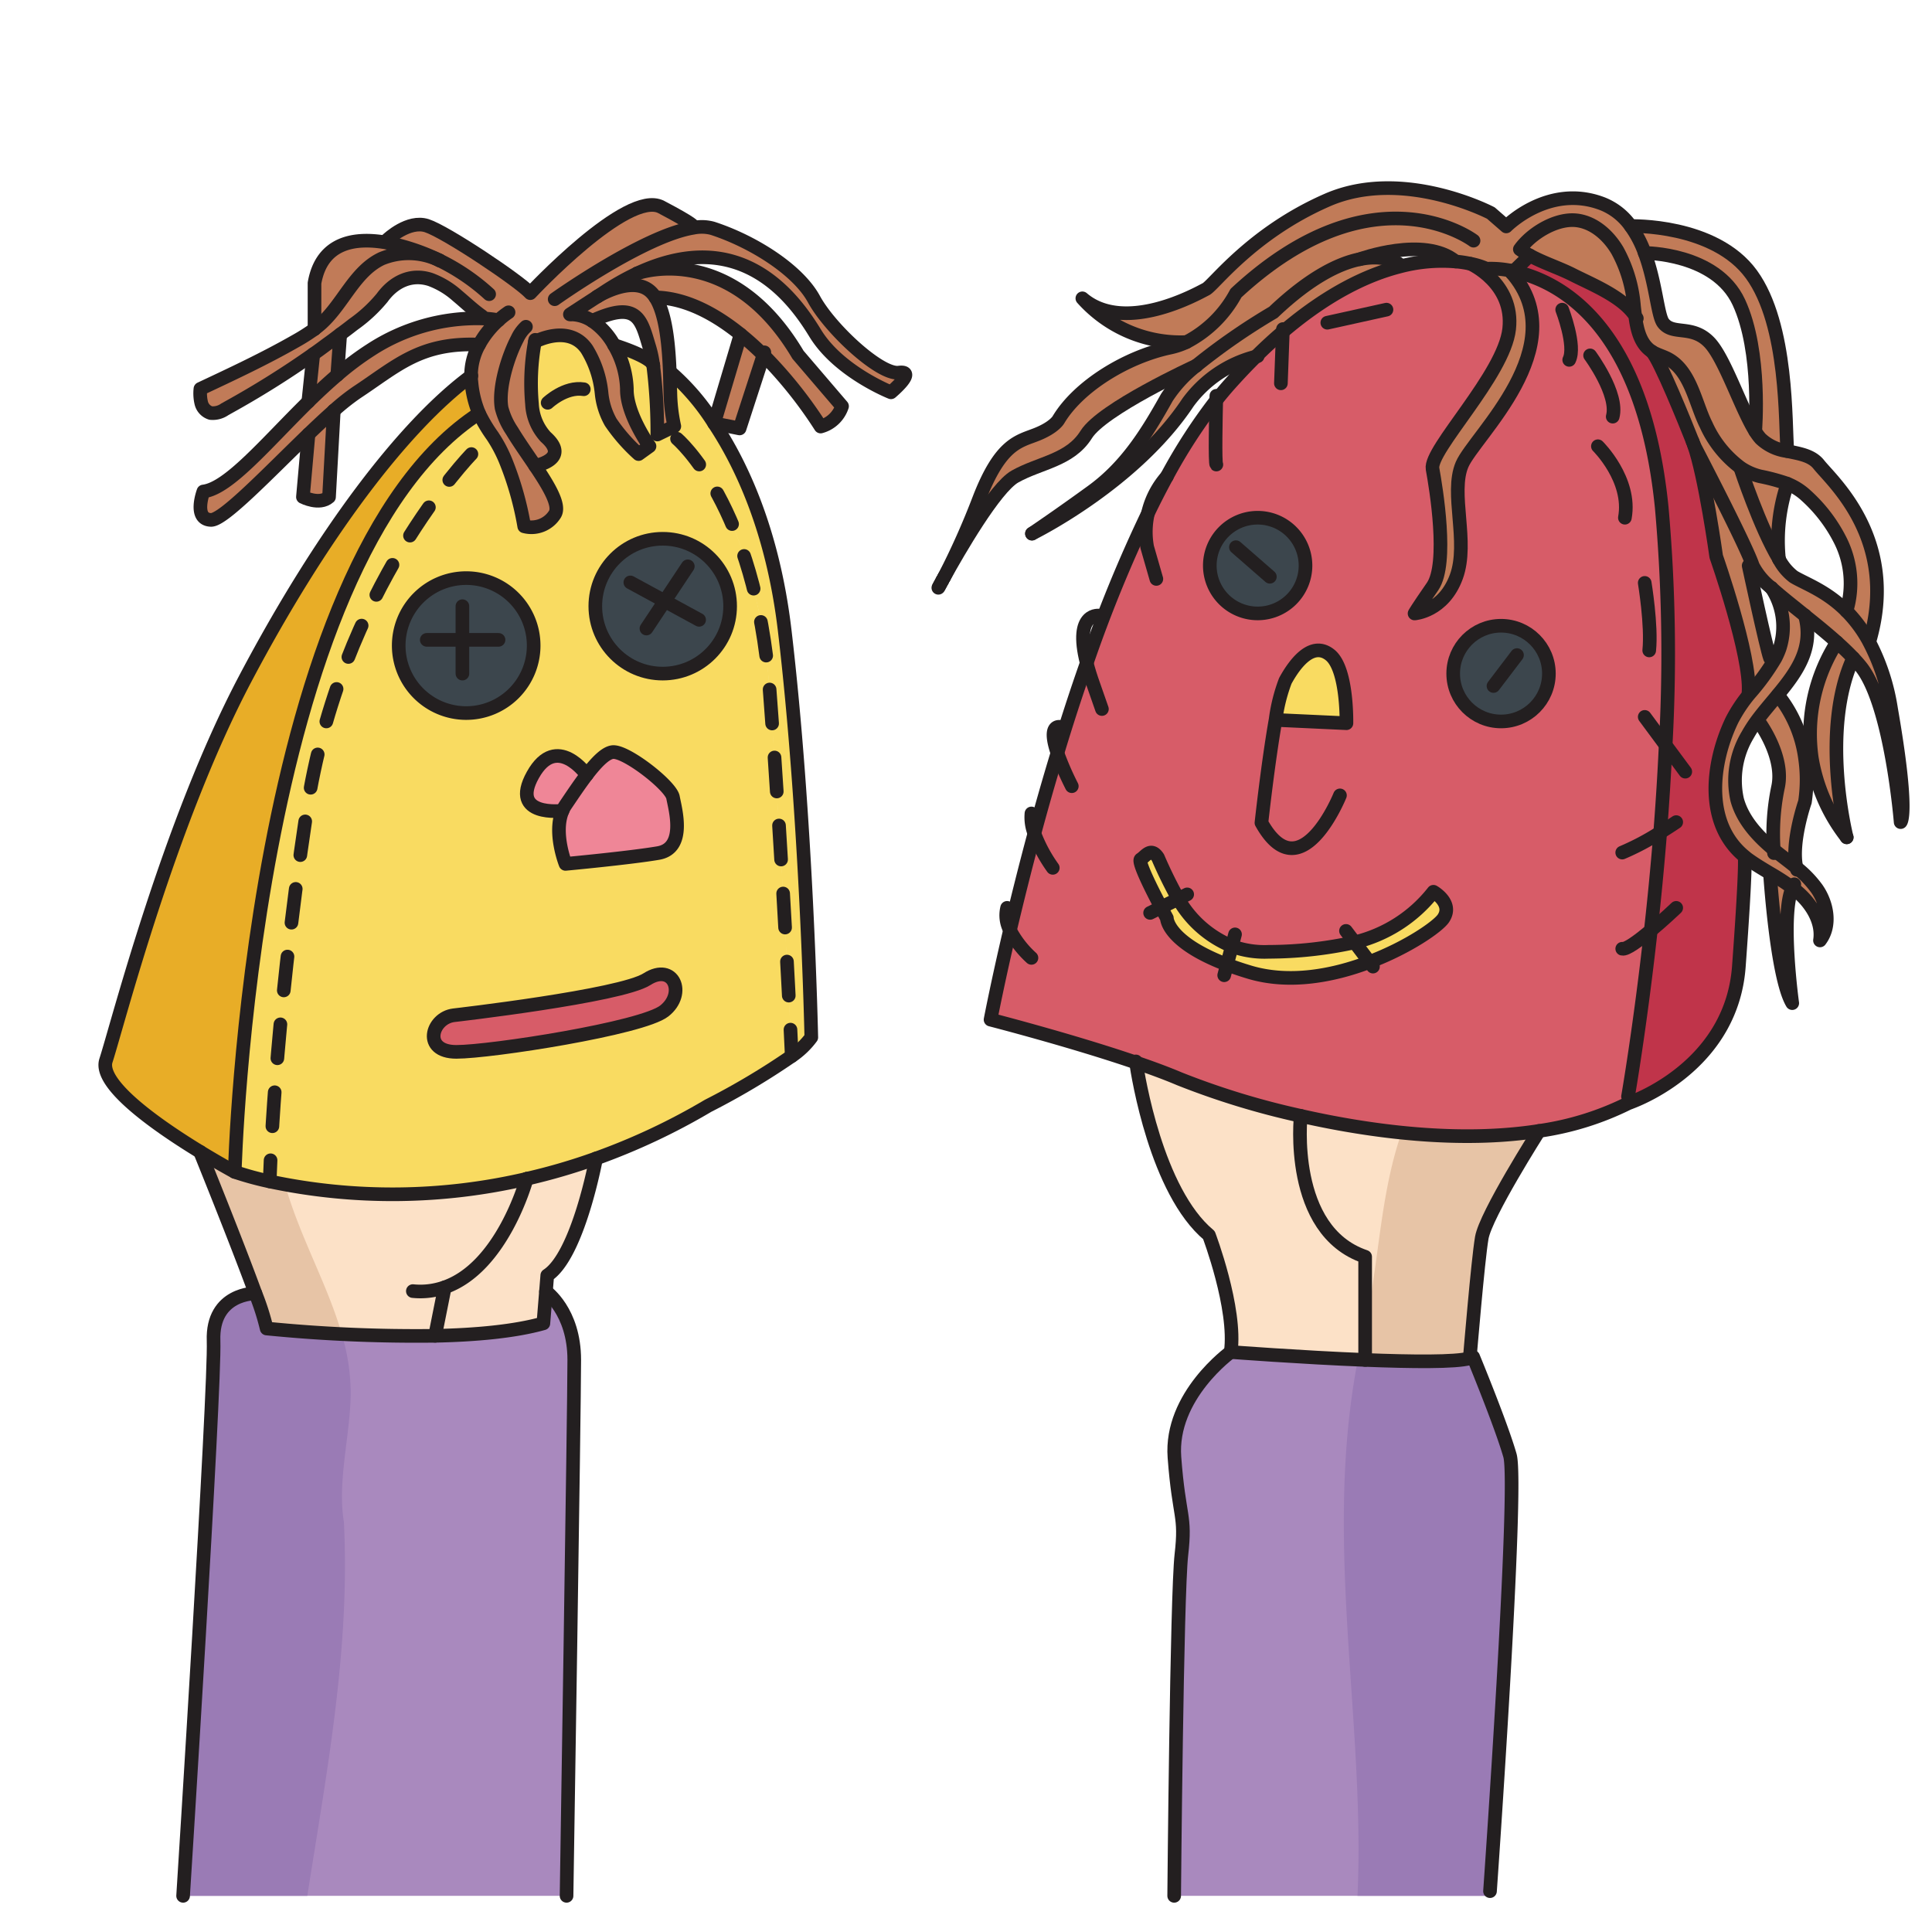 <svg id="Layer_1" data-name="Layer 1" xmlns="http://www.w3.org/2000/svg" width="100mm" height="100mm" viewBox="0 0 283.465 283.465">
  <title>Name</title>
  <g>
    <g>
      <path d="M221.815,40.061c9.27,10.73-5.52,23.93-7.3,28.1-1.8,4.21,1.03,11.36-.84,16.46s-6.13,5.39-6.13,5.39.26-.54,2.63-3.94.52-14.47.01-17.28,10.47-13.78,11.24-20.51-5.67-9.58-5.67-9.58a10.594,10.594,0,0,1,2.35.73,14.812,14.812,0,0,1,3.98.37Z" fill="#c17b58"/>
      <path d="M269.515,94.231c.86.77,1.67,1.54,2.39,2.31-4.83,10.55-1.1,25.72-.96,26.3a25.589,25.589,0,0,1-5.12-11.67A24.936,24.936,0,0,1,269.515,94.231Z" fill="#c17b58"/>
      <path d="M262.975,130.251c-1.8,4-.02,16.93-.02,16.93-2.29-3.83-3.26-18.99-3.26-18.99l.03-.05A34.732,34.732,0,0,1,262.975,130.251Z" fill="#c17b58"/>
      <path d="M264.845,111.321a21.992,21.992,0,0,1-.02,6.33s-2.08,5.96-1.25,9.65c-.98-.82-2.03-1.58-3.02-2.38-.1-.09-.21-.17-.31-.27a33.593,33.593,0,0,1,.61-9.07c1.06-4.59-2.82-9.73-2.82-9.73l-.23-.17c.94-1.27,2.01-2.49,3.03-3.73l.02.02A18.726,18.726,0,0,1,264.845,111.321Z" fill="#c17b58"/>
      <path d="M263.575,127.3a15.528,15.528,0,0,1,2.98,3.08c1.56,2.23,2.12,5.44.47,7.6.42-2.77-1.29-5.45-3.43-7.24-.2-.17-.41-.33-.62-.49a34.732,34.732,0,0,0-3.25-2.11c-1.07-.64-2.13-1.27-3.14-1.99a5.564,5.564,0,0,1-.54-.42c-6.02-4.82-4.97-13.76-1.93-20.08a21.285,21.285,0,0,1,2.6-3.89,33.819,33.819,0,0,0,3.76-5.17,10.977,10.977,0,0,0,.62-1.41,10.362,10.362,0,0,0-1.19-8.92c1.37,1.22,3.11,2.6,4.92,4.05v.01c1.3,4.77-1.19,8.25-3.99,11.63-1.02,1.24-2.09,2.46-3.03,3.73a20.69,20.69,0,0,0-1.39,2.15,12.964,12.964,0,0,0-1.54,9.51c.81,2.97,3,5.35,5.37,7.31.1.1.21.18.31.27C261.545,125.721,262.6,126.481,263.575,127.3Z" fill="#c17b58"/>
      <path d="M260.475,96.591a33.819,33.819,0,0,1-3.76,5.17l-.17-.14c.39-5.38-4.74-19.97-4.74-19.97s-1.65-11.88-3.3-16.45c.07.17.11.27.11.27s7.26,13.91,8.49,17.34l-.54.18s2.59,12.1,3.13,13.55Z" fill="#c17b58"/>
      <path d="M258.255,69.891a29.6,29.6,0,0,1,4,1.08v.01l-.01.01a26.06,26.06,0,0,0-1.23,11.04c-2.79-4.62-5.66-13.34-5.66-13.34l.04-.06A8.693,8.693,0,0,0,258.255,69.891Z" fill="#c17b58"/>
      <path d="M259.9,86.251a9.778,9.778,0,0,1-2.73-3.26l-.06-.18c-1.23-3.43-8.49-17.34-8.49-17.34s-.04-.1-.11-.27c-.05-.15-.11-.29-.16-.42-1.04-2.62-4.77-11.89-5.99-13.21.71.45,1.54.66,2.29,1.04,3.43,1.77,4.08,6.57,5.68,9.73a15.978,15.978,0,0,0,5.07,6.29l-.04.06s2.87,8.72,5.66,13.34v.01a7.679,7.679,0,0,0,2.15,2.58c1.67,1.01,4.78,2.05,7.75,5.03a19.672,19.672,0,0,1,3.17,4.23,31.3,31.3,0,0,1,3.38,10.15c2.68,15.44,1.4,16.59,1.4,16.59s-1.4-17.36-5.87-22.85c-.33-.41-.69-.82-1.09-1.23-.72-.77-1.53-1.54-2.39-2.31-1.48-1.33-3.11-2.65-4.69-3.91v-.01c-1.81-1.45-3.55-2.83-4.92-4.05Z" fill="#c17b58"/>
      <path d="M239.735,44.851c.05.48.11.98.18,1.48-1.88-2.83-6.41-4.61-9.23-6.05-1.9-.96-4.28-1.73-6.23-2.8a12.428,12.428,0,0,1-1.46-.91c1.66-2.31,5.18-4.47,8.1-4.26,2.65.2,4.88,2.18,6.23,4.48A20.342,20.342,0,0,1,239.735,44.851Z" fill="#c17b58"/>
      <path d="M239.265,33.171s12.28-.38,17.71,7.09,4.92,21.92,5.27,25.93a6.925,6.925,0,0,1-3.93-1.84,7.393,7.393,0,0,1-.79-1.08s.98-11.65-2.4-18.92-13.81-7.23-13.81-7.23a15.8,15.8,0,0,0-2.06-3.95Z" fill="#c17b58"/>
      <path d="M160.205,72.111c5.11-3.7,8.17-8.74,10.99-13.78a19.373,19.373,0,0,1,4.31-4.67l.01-.01a93.906,93.906,0,0,1,11.31-7.83c5.45-5.18,9.67-7.18,12.68-7.79,3.82-.78,5.7.67,5.7.67l.11.42c-4.69,1.2-10.5,3.94-17.1,9.57-1.29,1.09-2.6,2.3-3.95,3.63a17.8,17.8,0,0,0-9.95,6.71c-7.79,11.74-22.44,19.04-22.9,19.26C151.635,78.141,155.265,75.7,160.205,72.111Z" fill="#c17b58"/>
      <path d="M174.055,50.2v-.01a19.32,19.32,0,0,1-15.25-6.42c6.26,5.36,16.98-.76,18.13-1.34s6.7-8.23,17.81-13.08,24,1.91,24,1.91l2.25,1.96s6.17-6.3,14.02-3.36a9.211,9.211,0,0,1,4.24,3.31,15.8,15.8,0,0,1,2.06,3.95c1.63,4.35,1.88,9.11,2.7,10.23,1.41,1.91,4.22.23,6.77,2.86,2.26,2.33,4.63,9.68,6.74,13.06a7.393,7.393,0,0,0,.79,1.08,6.925,6.925,0,0,0,3.93,1.84c1.78.38,3.57.63,4.62,1.97,1.92,2.42,11.62,10.85,7.54,25.53l-.32.19a19.672,19.672,0,0,0-3.17-4.23,14.041,14.041,0,0,0-.96-10.48,22.4,22.4,0,0,0-4.95-6.45,8.732,8.732,0,0,0-2.75-1.74v-.01a29.6,29.6,0,0,0-4-1.08,8.693,8.693,0,0,1-2.86-1.26,15.978,15.978,0,0,1-5.07-6.29c-1.6-3.16-2.25-7.96-5.68-9.73-.75-.38-1.58-.59-2.29-1.04-1.68-1.09-2.17-3.17-2.44-5.24-.07-.5-.13-1-.18-1.48a20.342,20.342,0,0,0-2.41-8.06c-1.35-2.3-3.58-4.28-6.23-4.48-2.92-.21-6.44,1.95-8.1,4.26a12.428,12.428,0,0,0,1.46.91l-2.37,2.32a14.812,14.812,0,0,0-3.98-.37,10.594,10.594,0,0,0-2.35-.73,15.57,15.57,0,0,0-2.18-.33c-4.59-3.81-14.07-.34-14.07-.34-3.01.61-7.23,2.61-12.68,7.79a93.906,93.906,0,0,0-11.31,7.83l-.01.01c-.42.19-13.78,6.34-16.13,10.09-2.38,3.81-6.8,4.11-10.46,6.17-2.92,1.65-8.32,11.03-10.4,14.78a113.2,113.2,0,0,0,5.13-11.48c3.16-8.17,5.78-8.43,8.42-9.47s3.23-2.17,3.23-2.17c2.94-4.91,9.96-9.21,16.34-10.57A11.1,11.1,0,0,0,174.055,50.2Z" fill="#c17b58"/>
      <circle cx="220.235" cy="98.831" r="7.02" fill="#3c464d"/>
      <path d="M184.525,75.961a7.025,7.025,0,1,1-7.02,7.03A7.025,7.025,0,0,1,184.525,75.961Z" fill="#3c464d"/>
      <path d="M195.165,96.111c2.56,2.09,2.38,10,2.38,10l-9.91-.46-.48-.08a25.07,25.07,0,0,1,1.42-5.67C190.105,97.091,192.615,94.031,195.165,96.111Z" fill="#f9db61"/>
      <path d="M254.115,105.651c-3.04,6.32-4.09,15.26,1.93,20.08l-.07.09s.26.93-.85,16c-1.01,13.65-13.5,19.02-15.84,19.9l-.42-.84s1.75-10,3.34-24.35c.5-4.44.97-9.29,1.38-14.39.32-4.13.6-8.43.8-12.81a242.38,242.38,0,0,0-.58-34.92c-2.73-27.01-15.21-33.22-21.72-34.61l2.37-2.32c1.95,1.07,4.33,1.84,6.23,2.8,2.82,1.44,7.35,3.22,9.23,6.05.27,2.07.76,4.15,2.44,5.24,1.22,1.32,4.95,10.59,5.99,13.21.05.13.11.27.16.42,1.65,4.57,3.3,16.45,3.3,16.45s5.13,14.59,4.74,19.97l.17.14A21.285,21.285,0,0,0,254.115,105.651Z" fill="#c0344a"/>
      <path d="M49.915,49.071l-.43,5.95c-1.45,1.24-2.87,2.57-4.25,3.92l.73-6.98c.63-.44,1.25-.89,1.87-1.36.69-.49,1.38-1,2.07-1.54Z" fill="#c17b58"/>
      <path d="M101.715,33.421a6.124,6.124,0,0,1,2.83.08c5.88,1.91,12.52,6.06,14.88,10.4s9.7,11.13,12.44,10.77-1.14,2.89-1.14,2.89-7.66-3.02-11.11-8.66c-3.12-5.1-10.87-15.91-26.09-8.8a.42.42,0,0,0-.05.02,39.876,39.876,0,0,0-5.07,2.89l-.68.45a.86.86,0,0,0-.12.07l-3.77,2.45.1.15a5.86,5.86,0,0,1,2.95.95,10.11,10.11,0,0,1,3.21,3.55,13.551,13.551,0,0,1,1.88,6.43c-.04,2.33,1.28,5.05,2.27,6.75.58,1.01,1.05,1.66,1.05,1.66l-1.6,1.15a25.752,25.752,0,0,1-4.08-4.66,10.788,10.788,0,0,1-1.35-4.26,15.166,15.166,0,0,0-2.16-6.46c-2.62-3.83-7.63-1.09-7.63-1.09.02-.12.03-.21.04-.25l-2.62-.2c-1.36,2.58-2.81,7.23-2.3,10.16a10.842,10.842,0,0,0,1.52,3.35l-2.86.75a22.238,22.238,0,0,1-1.97-3.31,15.241,15.241,0,0,1-1.12-4.62,6.293,6.293,0,0,1-.05-.86,9.329,9.329,0,0,1,1.18-4.61,13.565,13.565,0,0,1,2.85-3.58,15.48,15.48,0,0,0-2.47-.26l.02-.35c-1.27-.89-2.39-1.97-3.59-2.97a12.331,12.331,0,0,0-3.95-2.39c-2.86-.93-5.4.35-7.09,2.68a21.529,21.529,0,0,1-4.23,3.91c-.64.5-1.28.99-1.93,1.46-.69.54-1.38,1.05-2.07,1.54l-1.69-2.32v-.01c.35-.26.69-.53,1.02-.83,3.22-2.93,4.88-7.62,8.82-9.49a10.43,10.43,0,0,1,8.47.24,31.239,31.239,0,0,0-7.81-2.61l.06-.3c.31-.3,3.25-3.01,5.91-2.17,2.81.9,13.66,8.17,15.19,9.9,0,0,14.23-15.26,19.21-12.64s4.66,2.81,4.66,2.81Z" fill="#c17b58"/>
      <path d="M78.515,68.341c2.01,2.99,3.7,5.8,2.91,7.09a4.063,4.063,0,0,1-4.51,1.79,46.508,46.508,0,0,0-2.73-9.62,20.639,20.639,0,0,0-1.93-3.64l2.86-.75C76.075,64.811,77.355,66.611,78.515,68.341Z" fill="#c17b58"/>
      <path d="M46.145,48.281l1.69,2.32c-.62.47-1.24.92-1.87,1.36a135.484,135.484,0,0,1-12.6,7.88c-.13.08-.26.15-.39.22a3.052,3.052,0,0,1-2.06.54,2.055,2.055,0,0,1-1.38-1.46,6.1,6.1,0,0,1-.13-2.09c4.71-2.21,9.41-4.41,13.93-6.99A28.311,28.311,0,0,0,46.145,48.281Z" fill="#c17b58"/>
      <path d="M85.655,57.111c-2.74-.44-5.3,1.99-5.3,1.99l-2.3.18a33.632,33.632,0,0,1,.42-9.13s5.01-2.74,7.63,1.09a15.166,15.166,0,0,1,2.16,6.46Z" fill="#f9db61"/>
      <path d="M39.575,173.341a45.135,45.135,0,0,1-5.13-1.4s2.31-89.51,35.84-111.29a22.238,22.238,0,0,0,1.97,3.31,20.639,20.639,0,0,1,1.93,3.64,46.508,46.508,0,0,1,2.73,9.62,4.063,4.063,0,0,0,4.51-1.79c.79-1.29-.9-4.1-2.91-7.09,0,0,5.25-.95,1.55-4.23a7.67,7.67,0,0,1-2.01-4.83l2.3-.18s2.56-2.43,5.3-1.99l2.61.59a10.788,10.788,0,0,0,1.35,4.26,25.752,25.752,0,0,0,4.08,4.66l1.6-1.15s-.47-.65-1.05-1.66l2.2-.06,2.89.62s11.53,9.7,13.58,36.76,3.25,53.81,3.25,53.81a106.864,106.864,0,0,1-12.27,7.3,95.193,95.193,0,0,1-16.44,7.73,88.552,88.552,0,0,1-10.18,2.98v.01A86.778,86.778,0,0,1,39.575,173.341Zm67.55-84.4a9.89,9.89,0,1,0-9.89,9.89A9.886,9.886,0,0,0,107.125,88.941Zm-10.55,36.22c4.15-.71,2.49-6.45,2.17-8.17s-6.96-6.9-8.88-6.64c-1.07.14-2.42,1.56-3.78,3.34,0,0-4.41-6.25-7.9,0s4.35,5.26,4.35,5.26c-1.39,3.23.44,7.8.44,7.8S92.425,125.861,96.575,125.161Zm.89,23.17c3.26-2.56,1.34-7.15-2.55-4.66s-28.34,5.29-28.34,5.29c-3.3.41-4.66,5.37.38,5.37S94.205,150.881,97.465,148.331ZM78.3,94.711a9.9,9.9,0,1,0-9.89,9.89A9.886,9.886,0,0,0,78.3,94.711Z" fill="#f9db61"/>
      <path d="M96.445,63.751l-2.2.06c-.99-1.7-2.31-4.42-2.27-6.75a13.551,13.551,0,0,0-1.88-6.43s5.25,1.62,5.73,2.9a.075.075,0,0,1,.01.05A79.509,79.509,0,0,1,96.445,63.751Z" fill="#f9db61"/>
      <path d="M98.445,54.671a33.686,33.686,0,0,1,6.33,7.44c3.96,5.95,8.62,15.75,10.35,30.34,3.23,27.24,3.91,59.75,3.91,59.75a11.528,11.528,0,0,1-2.87,2.74s-1.21-26.74-3.25-53.81-13.58-36.76-13.58-36.76l-2.89-.62,2.49-1.21a24.874,24.874,0,0,1-.58-4.98c-.03-.75-.05-1.75-.08-2.88Z" fill="#f9db61"/>
      <path d="M187.155,105.571l.48.08,9.91.46s.18-7.91-2.38-10-5.06.98-6.59,3.79A25.07,25.07,0,0,0,187.155,105.571Zm-7.13,35.96c1,.37,2.11.75,3.35,1.12,5.85,1.74,12.29.5,17.56-1.51,5.73-2.17,10.09-5.25,10.85-6.41,1.47-2.23-1.47-3.89-1.47-3.89a20.9,20.9,0,0,1-11.56,7.42,59.216,59.216,0,0,1-12.63,1.39,13.933,13.933,0,0,1-5.38-.83,15.964,15.964,0,0,1-7.87-6.94,66.019,66.019,0,0,1-2.98-6.06c-1.03-1.58-1.83-.17-2.52.25-.49.31,1.71,4.66,2.99,7.06.49.94.84,1.58.84,1.58C171.205,134.741,171.225,138.191,180.025,141.531ZM222.085,39.8c6.51,1.39,18.99,7.6,21.72,34.61a242.38,242.38,0,0,1,.58,34.92c-.2,4.38-.48,8.68-.8,12.81-.41,5.1-.88,9.95-1.38,14.39-1.59,14.35-3.34,24.35-3.34,24.35l.42.84c-.24.1-.37.14-.37.14a42.961,42.961,0,0,1-13.11,4.07c-11.57,1.81-24.52.15-34.96-2.21a114.73,114.73,0,0,1-17.81-5.44c-1.84-.78-4.02-1.59-6.35-2.38-9.49-3.25-21.35-6.3-21.35-6.3s.98-5.14,2.85-13.12c.97-4.09,2.16-8.92,3.58-14.19,1.01-3.75,2.14-7.73,3.38-11.8,1.3-4.33,2.74-8.78,4.3-13.21a203.8,203.8,0,0,1,8.97-21.93q1.35-2.805,2.78-5.43a81,81,0,0,1,7.25-11.19c.65-.82,1.31-1.61,1.97-2.35q1.965-2.2,3.85-4.06c1.35-1.33,2.66-2.54,3.95-3.63,6.6-5.63,12.41-8.37,17.1-9.57a24.185,24.185,0,0,1,8.26-.75,15.57,15.57,0,0,1,2.18.33s6.43,2.86,5.67,9.58-11.75,17.71-11.24,20.51,2.35,13.88-.01,17.28-2.63,3.94-2.63,3.94,4.26-.28,6.13-5.39-.96-12.25.84-16.46c1.78-4.17,16.57-17.37,7.3-28.1Zm5.17,59.03a7.02,7.02,0,1,0-7.02,7.02A7.016,7.016,0,0,0,227.255,98.831Zm-35.71-15.84a7.02,7.02,0,1,0-7.02,7.02A7.025,7.025,0,0,0,191.545,82.991Z" fill="#d75c68"/>
      <path d="M78.475,50.151a33.632,33.632,0,0,0-.42,9.13,7.67,7.67,0,0,0,2.01,4.83c3.7,3.28-1.55,4.23-1.55,4.23-1.16-1.73-2.44-3.53-3.4-5.13a10.842,10.842,0,0,1-1.52-3.35c-.51-2.93.94-7.58,2.3-10.16l2.62.2C78.505,49.941,78.5,50.031,78.475,50.151Z" fill="#c17b58"/>
      <path d="M225.805,165.931s-7.83,12.29-8.4,15.69c-.57,3.36-1.72,17.22-1.76,17.66v.01c-2.07.58-8.53.51-15.35.24v-15.14c-11.3-3.83-9.45-20.67-9.45-20.67C201.285,166.081,214.235,167.741,225.805,165.931Z" fill="#fce1c7"/>
      <path d="M221.545,213.561c1.28,4.47-2.93,63.91-2.93,63.91v.69h-46.34s.38-44.09,1.06-50.05-.34-5.27-1.02-14.29,8.26-15.45,8.26-15.45,10.21.78,19.72,1.16c6.82.27,13.28.34,15.35-.24v-.01a1.744,1.744,0,0,0,.5-.19S220.275,209.091,221.545,213.561Z" fill="#a989be"/>
      <path d="M210.315,130.841s2.94,1.66,1.47,3.89c-.76,1.16-5.12,4.24-10.85,6.41l-2.18-2.88A20.9,20.9,0,0,0,210.315,130.841Z" fill="#f9db61"/>
      <path d="M198.755,138.261l2.18,2.88c-5.27,2.01-11.71,3.25-17.56,1.51-1.24-.37-2.35-.75-3.35-1.12l.72-2.71a13.933,13.933,0,0,0,5.38.83A59.216,59.216,0,0,0,198.755,138.261Z" fill="#f9db61"/>
      <path d="M200.3,184.391v15.14c-9.51-.38-19.72-1.16-19.72-1.16.89-6.38-3.2-17.15-3.2-17.15-7.72-6.43-10.42-23.45-10.69-25.32,2.33.79,4.51,1.6,6.35,2.38a114.73,114.73,0,0,0,17.81,5.44S189,180.561,200.3,184.391Z" fill="#fce1c7"/>
      <path d="M180.745,138.821l-.72,2.71c-8.8-3.34-8.82-6.79-8.82-6.82,0,0-.35-.64-.84-1.58l2.51-1.25A15.964,15.964,0,0,0,180.745,138.821Z" fill="#f9db61"/>
      <path d="M172.875,131.881l-2.51,1.25c-1.28-2.4-3.48-6.75-2.99-7.06.69-.42,1.49-1.83,2.52-.25A66.019,66.019,0,0,0,172.875,131.881Z" fill="#f9db61"/>
      <path d="M112.015,52.091a44.467,44.467,0,0,0-3.36-3.02c-3.71-3-8.01-5.34-12.5-5.44a4.42,4.42,0,0,0-.48-.62c-2.38-2.63-7.13-.03-7.95.45l.68-.45a39.876,39.876,0,0,1,5.07-2.89.42.42,0,0,1,.05-.02c.9-.31,13.87-4.37,23.56,11.95l6.46,7.55a4.538,4.538,0,0,1-3.14,2.98A63.6,63.6,0,0,0,112.015,52.091Z" fill="#c17b58"/>
      <path d="M112.015,52.091l-3.5,10.77-3.74-.75,3.88-13.04A44.467,44.467,0,0,1,112.015,52.091Z" fill="#c17b58"/>
      <circle cx="97.235" cy="88.941" r="9.89" fill="#3c464d"/>
      <path d="M95.835,53.581a.075.075,0,0,0-.01-.05,16.083,16.083,0,0,0-.53-2.54c-1.21-3.96-1.63-7.05-8.41-3.91a5.86,5.86,0,0,0-2.95-.95l-.1-.15,3.77-2.45a.86.86,0,0,1,.12-.07c.82-.48,5.57-3.08,7.95-.45a4.42,4.42,0,0,1,.48.62c1.62,2.51,1.98,7.46,2.12,11.05.03,1.13.05,2.13.08,2.88a24.874,24.874,0,0,0,.58,4.98l-2.49,1.21A79.509,79.509,0,0,0,95.835,53.581Z" fill="#c17b58"/>
      <path d="M98.745,116.991c.32,1.72,1.98,7.46-2.17,8.17s-13.6,1.59-13.6,1.59-1.83-4.57-.44-7.8a4.643,4.643,0,0,1,.44-.82c.95-1.4,2.04-3.04,3.11-4.44,1.36-1.78,2.71-3.2,3.78-3.34C91.785,110.091,98.425,115.261,98.745,116.991Z" fill="#ef8697"/>
      <path d="M94.915,143.671c3.89-2.49,5.81,2.1,2.55,4.66s-25.47,6-30.51,6-3.68-4.96-.38-5.37C66.575,148.961,91.015,146.161,94.915,143.671Z" fill="#d75c68"/>
      <path d="M87.455,169.971s-2.63,14.23-7.16,17.16l-.19,2.36-.38,4.67c-4.24,1.2-10.02,1.71-15.89,1.83l1.42-7.11v-.01c8.37-2.92,11.9-15.49,12.02-15.91v-.01A88.552,88.552,0,0,0,87.455,169.971Z" fill="#fce1c7"/>
      <path d="M84.255,199.521c0,7.15-1.13,78.64-1.13,78.64H26.865s4.73-74.43,4.47-81.45,6.14-6.94,6.14-6.94a36.45,36.45,0,0,1,1.65,5.15,221.719,221.719,0,0,0,24.71,1.07c5.87-.12,11.65-.63,15.89-1.83l.38-4.67S84.255,192.371,84.255,199.521Z" fill="#a989be"/>
      <path d="M86.085,113.691c-1.07,1.4-2.16,3.04-3.11,4.44a4.643,4.643,0,0,0-.44.82s-7.84.99-4.35-5.26S86.085,113.691,86.085,113.691Z" fill="#ef8697"/>
      <path d="M68.405,84.821a9.89,9.89,0,1,1-9.9,9.89A9.886,9.886,0,0,1,68.405,84.821Z" fill="#3c464d"/>
      <path d="M70.675,46.721a15.48,15.48,0,0,1,2.47.26,13.565,13.565,0,0,0-2.85,3.58h-.01c-8.66-.36-12.1,3.17-17.92,7a32.4,32.4,0,0,0-3.39,2.69v.01c-1.16,1.02-2.42,2.2-3.71,3.44-5.87,5.65-12.5,12.64-14.31,12.58-2.64-.08-1.11-4.17-1.11-4.17,3.72-.46,9.15-7.03,15.39-13.17,1.38-1.35,2.8-2.68,4.25-3.92a42.721,42.721,0,0,1,4.89-3.67A28.549,28.549,0,0,1,70.675,46.721Z" fill="#c17b58"/>
      <path d="M69.165,56.031a15.241,15.241,0,0,0,1.12,4.62c-33.53,21.78-35.84,111.29-35.84,111.29s-2.19-1.18-5.09-2.95c-5.98-3.65-14.96-9.83-13.81-13.39,1.71-5.27,9.2-34.72,20.43-56,11.21-21.23,23.23-37.1,33.14-44.43A6.293,6.293,0,0,0,69.165,56.031Z" fill="#e8ad27"/>
      <path d="M65.255,188.871v.01l-1.42,7.11a221.719,221.719,0,0,1-24.71-1.07,36.45,36.45,0,0,0-1.65-5.15c-2.78-7.62-8.12-20.78-8.12-20.78,2.9,1.77,5.09,2.95,5.09,2.95a45.135,45.135,0,0,0,5.13,1.4,86.778,86.778,0,0,0,37.7-.38C77.155,173.381,73.625,185.951,65.255,188.871Z" fill="#fce1c7"/>
      <path d="M64.455,38.191a10.43,10.43,0,0,0-8.47-.24c-3.94,1.87-5.6,6.56-8.82,9.49-.33.3-.67.57-1.02.83v-6.73c1.06-6.1,6.01-6.74,10.5-5.96A31.239,31.239,0,0,1,64.455,38.191Z" fill="#c17b58"/>
      <path d="M48.975,60.261l-.7,12.66c-1.41,1.24-3.83,0-3.83,0l.82-9.22C46.555,62.461,47.815,61.281,48.975,60.261Z" fill="#c17b58"/>
    </g>
    <path d="M221.794,40.061c9.27,10.73-5.52,23.93-7.3,28.1-1.8,4.21,1.03,11.36-.84,16.46s-6.13,5.39-6.13,5.39.26-.54,2.63-3.94.52-14.47.01-17.28,10.47-13.78,11.24-20.51-5.67-9.58-5.67-9.58a10.594,10.594,0,0,1,2.35.73,14.812,14.812,0,0,1,3.98.37Z" fill="#c17b58"/>
    <path d="M269.494,94.231c.86.77,1.67,1.54,2.39,2.31-4.83,10.55-1.1,25.72-.96,26.3a25.589,25.589,0,0,1-5.12-11.67A24.936,24.936,0,0,1,269.494,94.231Z" fill="#c17b58"/>
    <path d="M262.954,130.251c-1.8,4-.02,16.93-.02,16.93-2.29-3.83-3.26-18.99-3.26-18.99l.03-.05A34.732,34.732,0,0,1,262.954,130.251Z" fill="#c17b58"/>
    <path d="M264.824,111.321a21.992,21.992,0,0,1-.02,6.33s-2.08,5.96-1.25,9.65c-.98-.82-2.03-1.58-3.02-2.38-.1-.09-.21-.17-.31-.27a33.593,33.593,0,0,1,.61-9.07c1.06-4.59-2.82-9.73-2.82-9.73l-.23-.17c.94-1.27,2.01-2.49,3.03-3.73l.02.02A18.726,18.726,0,0,1,264.824,111.321Z" fill="#c17b58"/>
    <path d="M263.554,127.3a15.528,15.528,0,0,1,2.98,3.08c1.56,2.23,2.12,5.44.47,7.6.42-2.77-1.29-5.45-3.43-7.24-.2-.17-.41-.33-.62-.49a34.732,34.732,0,0,0-3.25-2.11c-1.07-.64-2.13-1.27-3.14-1.99a5.564,5.564,0,0,1-.54-.42c-6.02-4.82-4.97-13.76-1.93-20.08a21.285,21.285,0,0,1,2.6-3.89,33.819,33.819,0,0,0,3.76-5.17,10.977,10.977,0,0,0,.62-1.41,10.362,10.362,0,0,0-1.19-8.92c1.37,1.22,3.11,2.6,4.92,4.05v.01c1.3,4.77-1.19,8.25-3.99,11.63-1.02,1.24-2.09,2.46-3.03,3.73a20.69,20.69,0,0,0-1.39,2.15,12.964,12.964,0,0,0-1.54,9.51c.81,2.97,3,5.35,5.37,7.31.1.1.21.18.31.27C261.524,125.721,262.574,126.481,263.554,127.3Z" fill="#c17b58"/>
    <path d="M260.454,96.591a33.819,33.819,0,0,1-3.76,5.17l-.17-.14c.39-5.38-4.74-19.97-4.74-19.97s-1.65-11.88-3.3-16.45c.07.17.11.27.11.27s7.26,13.91,8.49,17.34l-.54.18s2.59,12.1,3.13,13.55Z" fill="#c17b58"/>
    <path d="M258.234,69.891a29.6,29.6,0,0,1,4,1.08v.01l-.01.01a26.06,26.06,0,0,0-1.23,11.04c-2.79-4.62-5.66-13.34-5.66-13.34l.04-.06A8.693,8.693,0,0,0,258.234,69.891Z" fill="#c17b58"/>
    <path d="M259.874,86.251a9.778,9.778,0,0,1-2.73-3.26l-.06-.18c-1.23-3.43-8.49-17.34-8.49-17.34s-.04-.1-.11-.27c-.05-.15-.11-.29-.16-.42-1.04-2.62-4.77-11.89-5.99-13.21.71.45,1.54.66,2.29,1.04,3.43,1.77,4.08,6.57,5.68,9.73a15.978,15.978,0,0,0,5.07,6.29l-.04.06s2.87,8.72,5.66,13.34v.01a7.679,7.679,0,0,0,2.15,2.58c1.67,1.01,4.78,2.05,7.75,5.03a19.672,19.672,0,0,1,3.17,4.23,31.3,31.3,0,0,1,3.38,10.15c2.68,15.44,1.4,16.59,1.4,16.59s-1.4-17.36-5.87-22.85c-.33-.41-.69-.82-1.09-1.23-.72-.77-1.53-1.54-2.39-2.31-1.48-1.33-3.11-2.65-4.69-3.91v-.01c-1.81-1.45-3.55-2.83-4.92-4.05Z" fill="#c17b58"/>
    <path d="M239.714,44.851c.05.48.11.98.18,1.48-1.88-2.83-6.41-4.61-9.23-6.05-1.9-.96-4.28-1.73-6.23-2.8a12.428,12.428,0,0,1-1.46-.91c1.66-2.31,5.18-4.47,8.1-4.26,2.65.2,4.88,2.18,6.23,4.48A20.342,20.342,0,0,1,239.714,44.851Z" fill="#c17b58"/>
    <path d="M239.244,33.171s12.28-.38,17.71,7.09,4.92,21.92,5.27,25.93a6.925,6.925,0,0,1-3.93-1.84,7.393,7.393,0,0,1-.79-1.08s.98-11.65-2.4-18.92-13.81-7.23-13.81-7.23a15.8,15.8,0,0,0-2.06-3.95Z" fill="#c17b58"/>
    <path d="M160.184,72.111c5.11-3.7,8.17-8.74,10.99-13.78a19.373,19.373,0,0,1,4.31-4.67l.01-.01a93.906,93.906,0,0,1,11.31-7.83c5.45-5.18,9.67-7.18,12.68-7.79,3.82-.78,5.7.67,5.7.67l.11.42c-4.69,1.2-10.5,3.94-17.1,9.57-1.29,1.09-2.6,2.3-3.95,3.63a17.8,17.8,0,0,0-9.95,6.71c-7.79,11.74-22.44,19.04-22.9,19.26C151.614,78.141,155.244,75.7,160.184,72.111Z" fill="#c17b58"/>
    <path d="M174.034,50.2v-.01a19.32,19.32,0,0,1-15.25-6.42c6.26,5.36,16.98-.76,18.13-1.34s6.7-8.23,17.81-13.08,24,1.91,24,1.91l2.25,1.96s6.17-6.3,14.02-3.36a9.211,9.211,0,0,1,4.24,3.31,15.8,15.8,0,0,1,2.06,3.95c1.63,4.35,1.88,9.11,2.7,10.23,1.41,1.91,4.22.23,6.77,2.86,2.26,2.33,4.63,9.68,6.74,13.06a7.393,7.393,0,0,0,.79,1.08,6.925,6.925,0,0,0,3.93,1.84c1.78.38,3.57.63,4.62,1.97,1.92,2.42,11.62,10.85,7.54,25.53l-.32.19a19.672,19.672,0,0,0-3.17-4.23,14.041,14.041,0,0,0-.96-10.48,22.4,22.4,0,0,0-4.95-6.45,8.732,8.732,0,0,0-2.75-1.74v-.01a29.6,29.6,0,0,0-4-1.08,8.693,8.693,0,0,1-2.86-1.26,15.978,15.978,0,0,1-5.07-6.29c-1.6-3.16-2.25-7.96-5.68-9.73-.75-.38-1.58-.59-2.29-1.04-1.68-1.09-2.17-3.17-2.44-5.24-.07-.5-.13-1-.18-1.48a20.342,20.342,0,0,0-2.41-8.06c-1.35-2.3-3.58-4.28-6.23-4.48-2.92-.21-6.44,1.95-8.1,4.26a12.428,12.428,0,0,0,1.46.91l-2.37,2.32a14.812,14.812,0,0,0-3.98-.37,10.594,10.594,0,0,0-2.35-.73,15.57,15.57,0,0,0-2.18-.33c-4.59-3.81-14.07-.34-14.07-.34-3.01.61-7.23,2.61-12.68,7.79a93.906,93.906,0,0,0-11.31,7.83l-.01.01c-.42.19-13.78,6.34-16.13,10.09-2.38,3.81-6.8,4.11-10.46,6.17-2.92,1.65-8.32,11.03-10.4,14.78a113.2,113.2,0,0,0,5.13-11.48c3.16-8.17,5.78-8.43,8.42-9.47s3.23-2.17,3.23-2.17c2.94-4.91,9.96-9.21,16.34-10.57A11.1,11.1,0,0,0,174.034,50.2Z" fill="#c17b58"/>
    <circle cx="220.214" cy="98.831" r="7.02" fill="#3c464d"/>
    <path d="M184.5,75.961a7.025,7.025,0,1,1-7.02,7.03A7.025,7.025,0,0,1,184.5,75.961Z" fill="#3c464d"/>
    <path d="M195.144,96.111c2.56,2.09,2.38,10,2.38,10l-9.91-.46-.48-.08a25.07,25.07,0,0,1,1.42-5.67C190.084,97.091,192.594,94.031,195.144,96.111Z" fill="#f9db61"/>
    <path d="M254.094,105.651c-3.04,6.32-4.09,15.26,1.93,20.08l-.07.09s.26.93-.85,16c-1.01,13.65-13.5,19.02-15.84,19.9l-.42-.84s1.75-10,3.34-24.35c.5-4.44.97-9.29,1.38-14.39.32-4.13.6-8.43.8-12.81a242.38,242.38,0,0,0-.58-34.92c-2.73-27.01-15.21-33.22-21.72-34.61l2.37-2.32c1.95,1.07,4.33,1.84,6.23,2.8,2.82,1.44,7.35,3.22,9.23,6.05.27,2.07.76,4.15,2.44,5.24,1.22,1.32,4.95,10.59,5.99,13.21.05.13.11.27.16.42,1.65,4.57,3.3,16.45,3.3,16.45s5.13,14.59,4.74,19.97l.17.14A21.285,21.285,0,0,0,254.094,105.651Z" fill="#c0344a"/>
    <path d="M49.894,49.071l-.43,5.95c-1.45,1.24-2.87,2.57-4.25,3.92l.73-6.98c.63-.44,1.25-.89,1.87-1.36.69-.49,1.38-1,2.07-1.54Z" fill="#c17b58"/>
    <path d="M101.694,33.421a6.124,6.124,0,0,1,2.83.08c5.88,1.91,12.52,6.06,14.88,10.4s9.7,11.13,12.44,10.77-1.14,2.89-1.14,2.89-7.66-3.02-11.11-8.66c-3.12-5.1-10.87-15.91-26.09-8.8a.42.42,0,0,0-.05.02,39.876,39.876,0,0,0-5.07,2.89l-.68.45a.86.86,0,0,0-.12.07l-3.77,2.45.1.15a5.86,5.86,0,0,1,2.95.95,10.11,10.11,0,0,1,3.21,3.55,13.551,13.551,0,0,1,1.88,6.43c-.04,2.33,1.28,5.05,2.27,6.75.58,1.01,1.05,1.66,1.05,1.66l-1.6,1.15a25.752,25.752,0,0,1-4.08-4.66,10.788,10.788,0,0,1-1.35-4.26,15.166,15.166,0,0,0-2.16-6.46c-2.62-3.83-7.63-1.09-7.63-1.09.02-.12.03-.21.04-.25l-2.62-.2c-1.36,2.58-2.81,7.23-2.3,10.16a10.842,10.842,0,0,0,1.52,3.35l-2.86.75a22.238,22.238,0,0,1-1.97-3.31,15.241,15.241,0,0,1-1.12-4.62,6.293,6.293,0,0,1-.05-.86,9.329,9.329,0,0,1,1.18-4.61,13.565,13.565,0,0,1,2.85-3.58,15.48,15.48,0,0,0-2.47-.26l.02-.35c-1.27-.89-2.39-1.97-3.59-2.97a12.331,12.331,0,0,0-3.95-2.39c-2.86-.93-5.4.35-7.09,2.68a21.529,21.529,0,0,1-4.23,3.91c-.64.5-1.28.99-1.93,1.46-.69.54-1.38,1.05-2.07,1.54l-1.69-2.32v-.01c.35-.26.69-.53,1.02-.83,3.22-2.93,4.88-7.62,8.82-9.49a10.43,10.43,0,0,1,8.47.24,31.239,31.239,0,0,0-7.81-2.61l.06-.3c.31-.3,3.25-3.01,5.91-2.17,2.81.9,13.66,8.17,15.19,9.9,0,0,14.23-15.26,19.21-12.64s4.66,2.81,4.66,2.81Z" fill="#c17b58"/>
    <path d="M78.494,68.341c2.01,2.99,3.7,5.8,2.91,7.09a4.063,4.063,0,0,1-4.51,1.79,46.508,46.508,0,0,0-2.73-9.62,20.639,20.639,0,0,0-1.93-3.64l2.86-.75C76.054,64.811,77.334,66.611,78.494,68.341Z" fill="#c17b58"/>
    <path d="M46.124,48.281l1.69,2.32c-.62.47-1.24.92-1.87,1.36a135.484,135.484,0,0,1-12.6,7.88c-.13.08-.26.15-.39.22a3.052,3.052,0,0,1-2.06.54,2.055,2.055,0,0,1-1.38-1.46,6.1,6.1,0,0,1-.13-2.09c4.71-2.21,9.41-4.41,13.93-6.99A28.311,28.311,0,0,0,46.124,48.281Z" fill="#c17b58"/>
    <path d="M85.634,57.111c-2.74-.44-5.3,1.99-5.3,1.99l-2.3.18a33.632,33.632,0,0,1,.42-9.13s5.01-2.74,7.63,1.09a15.166,15.166,0,0,1,2.16,6.46Z" fill="#f9db61"/>
    <path d="M39.554,173.341a45.135,45.135,0,0,1-5.13-1.4s2.31-89.51,35.84-111.29a22.238,22.238,0,0,0,1.97,3.31,20.639,20.639,0,0,1,1.93,3.64,46.508,46.508,0,0,1,2.73,9.62,4.063,4.063,0,0,0,4.51-1.79c.79-1.29-.9-4.1-2.91-7.09,0,0,5.25-.95,1.55-4.23a7.67,7.67,0,0,1-2.01-4.83l2.3-.18s2.56-2.43,5.3-1.99l2.61.59a10.788,10.788,0,0,0,1.35,4.26,25.752,25.752,0,0,0,4.08,4.66l1.6-1.15s-.47-.65-1.05-1.66l2.2-.06,2.89.62s11.53,9.7,13.58,36.76,3.25,53.81,3.25,53.81a106.864,106.864,0,0,1-12.27,7.3,95.193,95.193,0,0,1-16.44,7.73,88.552,88.552,0,0,1-10.18,2.98v.01A86.778,86.778,0,0,1,39.554,173.341Zm67.55-84.4a9.89,9.89,0,1,0-9.89,9.89A9.886,9.886,0,0,0,107.1,88.941Zm-10.55,36.22c4.15-.71,2.49-6.45,2.17-8.17s-6.96-6.9-8.88-6.64c-1.07.14-2.42,1.56-3.78,3.34,0,0-4.41-6.25-7.9,0s4.35,5.26,4.35,5.26c-1.39,3.23.44,7.8.44,7.8S92.4,125.861,96.554,125.161Zm.89,23.17c3.26-2.56,1.34-7.15-2.55-4.66s-28.34,5.29-28.34,5.29c-3.3.41-4.66,5.37.38,5.37S94.184,150.881,97.444,148.331Zm-19.17-53.62a9.9,9.9,0,1,0-9.89,9.89A9.886,9.886,0,0,0,78.274,94.711Z" fill="#f9db61"/>
    <path d="M96.424,63.751l-2.2.06c-.99-1.7-2.31-4.42-2.27-6.75a13.551,13.551,0,0,0-1.88-6.43s5.25,1.62,5.73,2.9a.075.075,0,0,1,.01.05A79.509,79.509,0,0,1,96.424,63.751Z" fill="#f9db61"/>
    <path d="M98.424,54.671a33.686,33.686,0,0,1,6.33,7.44c3.96,5.95,8.62,15.75,10.35,30.34,3.23,27.24,3.91,59.75,3.91,59.75a11.528,11.528,0,0,1-2.87,2.74s-1.21-26.74-3.25-53.81-13.58-36.76-13.58-36.76l-2.89-.62,2.49-1.21a24.874,24.874,0,0,1-.58-4.98c-.03-.75-.05-1.75-.08-2.88Z" fill="#f9db61"/>
    <path d="M187.134,105.571l.48.08,9.91.46s.18-7.91-2.38-10-5.06.98-6.59,3.79A25.07,25.07,0,0,0,187.134,105.571ZM180,141.531c1,.37,2.11.75,3.35,1.12,5.85,1.74,12.29.5,17.56-1.51,5.73-2.17,10.09-5.25,10.85-6.41,1.47-2.23-1.47-3.89-1.47-3.89a20.9,20.9,0,0,1-11.56,7.42,59.216,59.216,0,0,1-12.63,1.39,13.933,13.933,0,0,1-5.38-.83,15.964,15.964,0,0,1-7.87-6.94,66.019,66.019,0,0,1-2.98-6.06c-1.03-1.58-1.83-.17-2.52.25-.49.31,1.71,4.66,2.99,7.06.49.94.84,1.58.84,1.58C171.184,134.741,171.2,138.191,180,141.531ZM222.064,39.8c6.51,1.39,18.99,7.6,21.72,34.61a242.38,242.38,0,0,1,.58,34.92c-.2,4.38-.48,8.68-.8,12.81-.41,5.1-.88,9.95-1.38,14.39-1.59,14.35-3.34,24.35-3.34,24.35l.42.84c-.24.1-.37.14-.37.14a42.961,42.961,0,0,1-13.11,4.07c-11.57,1.81-24.52.15-34.96-2.21a114.73,114.73,0,0,1-17.81-5.44c-1.84-.78-4.02-1.59-6.35-2.38-9.49-3.25-21.35-6.3-21.35-6.3s.98-5.14,2.85-13.12c.97-4.09,2.16-8.92,3.58-14.19,1.01-3.75,2.14-7.73,3.38-11.8,1.3-4.33,2.74-8.78,4.3-13.21a203.8,203.8,0,0,1,8.97-21.93q1.35-2.805,2.78-5.43a81,81,0,0,1,7.25-11.19c.65-.82,1.31-1.61,1.97-2.35q1.965-2.2,3.85-4.06c1.35-1.33,2.66-2.54,3.95-3.63,6.6-5.63,12.41-8.37,17.1-9.57a24.185,24.185,0,0,1,8.26-.75,15.57,15.57,0,0,1,2.18.33s6.43,2.86,5.67,9.58-11.75,17.71-11.24,20.51,2.35,13.88-.01,17.28-2.63,3.94-2.63,3.94,4.26-.28,6.13-5.39-.96-12.25.84-16.46c1.78-4.17,16.57-17.37,7.3-28.1Zm5.17,59.03a7.02,7.02,0,1,0-7.02,7.02A7.016,7.016,0,0,0,227.234,98.831Zm-35.71-15.84a7.02,7.02,0,1,0-7.02,7.02A7.025,7.025,0,0,0,191.524,82.991Z" fill="#d75c68"/>
    <path d="M78.454,50.151a33.632,33.632,0,0,0-.42,9.13,7.67,7.67,0,0,0,2.01,4.83c3.7,3.28-1.55,4.23-1.55,4.23-1.16-1.73-2.44-3.53-3.4-5.13a10.842,10.842,0,0,1-1.52-3.35c-.51-2.93.94-7.58,2.3-10.16l2.62.2C78.484,49.941,78.474,50.031,78.454,50.151Z" fill="#c17b58"/>
    <path d="M205.641,166.184c-3.167,9.114-3.283,18.852-5.367,28.656v4.691c6.82.27,13.28.34,15.35-.24v-.01c.04-.44,1.19-14.3,1.76-17.66.57-3.4,8.4-15.69,8.4-15.69A79.646,79.646,0,0,1,205.641,166.184Z" fill="#e7c4a6"/>
    <path d="M221.524,213.561c-1.27-4.47-5.4-14.47-5.4-14.47a1.744,1.744,0,0,1-.5.19v.01c-2.07.58-8.53.51-15.35.24l-1.045-.044c-5.148,26.672,1.108,52.736-.055,78.674h19.42v-.69S222.8,218.031,221.524,213.561Z" fill="#9a7bb5"/>
    <path d="M210.294,130.841s2.94,1.66,1.47,3.89c-.76,1.16-5.12,4.24-10.85,6.41l-2.18-2.88A20.9,20.9,0,0,0,210.294,130.841Z" fill="#f9db61"/>
    <path d="M198.734,138.261l2.18,2.88c-5.27,2.01-11.71,3.25-17.56,1.51-1.24-.37-2.35-.75-3.35-1.12l.72-2.71a13.933,13.933,0,0,0,5.38.83A59.216,59.216,0,0,0,198.734,138.261Z" fill="#f9db61"/>
    <path d="M200.274,184.391v15.14c-9.51-.38-19.72-1.16-19.72-1.16.89-6.38-3.2-17.15-3.2-17.15-7.72-6.43-10.42-23.45-10.69-25.32,2.33.79,4.51,1.6,6.35,2.38a114.73,114.73,0,0,0,17.81,5.44S188.974,180.561,200.274,184.391Z" fill="#fce1c7"/>
    <path d="M180.724,138.821l-.72,2.71c-8.8-3.34-8.82-6.79-8.82-6.82,0,0-.35-.64-.84-1.58l2.51-1.25A15.964,15.964,0,0,0,180.724,138.821Z" fill="#f9db61"/>
    <path d="M172.854,131.881l-2.51,1.25c-1.28-2.4-3.48-6.75-2.99-7.06.69-.42,1.49-1.83,2.52-.25A66.019,66.019,0,0,0,172.854,131.881Z" fill="#f9db61"/>
    <path d="M111.994,52.091a44.467,44.467,0,0,0-3.36-3.02c-3.71-3-8.01-5.34-12.5-5.44a4.42,4.42,0,0,0-.48-.62c-2.38-2.63-7.13-.03-7.95.45l.68-.45a39.876,39.876,0,0,1,5.07-2.89.42.42,0,0,1,.05-.02c.9-.31,13.87-4.37,23.56,11.95l6.46,7.55a4.538,4.538,0,0,1-3.14,2.98A63.6,63.6,0,0,0,111.994,52.091Z" fill="#c17b58"/>
    <path d="M111.994,52.091l-3.5,10.77-3.74-.75,3.88-13.04A44.467,44.467,0,0,1,111.994,52.091Z" fill="#c17b58"/>
    <circle cx="97.214" cy="88.941" r="9.89" fill="#3c464d"/>
    <path d="M95.814,53.581a.075.075,0,0,0-.01-.05,16.083,16.083,0,0,0-.53-2.54c-1.21-3.96-1.63-7.05-8.41-3.91a5.86,5.86,0,0,0-2.95-.95l-.1-.15,3.77-2.45a.86.86,0,0,1,.12-.07c.82-.48,5.57-3.08,7.95-.45a4.42,4.42,0,0,1,.48.62c1.62,2.51,1.98,7.46,2.12,11.05.03,1.13.05,2.13.08,2.88a24.874,24.874,0,0,0,.58,4.98l-2.49,1.21A79.509,79.509,0,0,0,95.814,53.581Z" fill="#c17b58"/>
    <path d="M98.724,116.991c.32,1.72,1.98,7.46-2.17,8.17s-13.6,1.59-13.6,1.59-1.83-4.57-.44-7.8a4.643,4.643,0,0,1,.44-.82c.95-1.4,2.04-3.04,3.11-4.44,1.36-1.78,2.71-3.2,3.78-3.34C91.764,110.091,98.4,115.261,98.724,116.991Z" fill="#ef8697"/>
    <path d="M94.894,143.671c3.89-2.49,5.81,2.1,2.55,4.66s-25.47,6-30.51,6-3.68-4.96-.38-5.37C66.554,148.961,90.994,146.161,94.894,143.671Z" fill="#d75c68"/>
    <path d="M87.434,169.971s-2.63,14.23-7.16,17.16l-.19,2.36-.38,4.67c-4.24,1.2-10.02,1.71-15.89,1.83l1.42-7.11v-.01c8.37-2.92,11.9-15.49,12.02-15.91v-.01A88.552,88.552,0,0,0,87.434,169.971Z" fill="#fce1c7"/>
    <path d="M50.456,223.285c-1-6,1-13,1-19a30.836,30.836,0,0,0-1.309-8.54c-6.385-.328-11.043-.824-11.043-.824a36.45,36.45,0,0,0-1.65-5.15s-6.39-.08-6.14,6.94-4.47,81.45-4.47,81.45H45.09C47.985,259.66,51.387,241.905,50.456,223.285Z" fill="#9a7bb5"/>
    <path d="M86.064,113.691c-1.07,1.4-2.16,3.04-3.11,4.44a4.643,4.643,0,0,0-.44.82s-7.84.99-4.35-5.26S86.064,113.691,86.064,113.691Z" fill="#ef8697"/>
    <path d="M68.384,84.821a9.89,9.89,0,1,1-9.9,9.89A9.886,9.886,0,0,1,68.384,84.821Z" fill="#3c464d"/>
    <path d="M70.654,46.721a15.48,15.48,0,0,1,2.47.26,13.565,13.565,0,0,0-2.85,3.58h-.01c-8.66-.36-12.1,3.17-17.92,7a32.4,32.4,0,0,0-3.39,2.69v.01c-1.16,1.02-2.42,2.2-3.71,3.44-5.87,5.65-12.5,12.64-14.31,12.58-2.64-.08-1.11-4.17-1.11-4.17,3.72-.46,9.15-7.03,15.39-13.17,1.38-1.35,2.8-2.68,4.25-3.92a42.721,42.721,0,0,1,4.89-3.67A28.549,28.549,0,0,1,70.654,46.721Z" fill="#c17b58"/>
    <path d="M69.144,56.031a15.241,15.241,0,0,0,1.12,4.62c-33.53,21.78-35.84,111.29-35.84,111.29s-2.19-1.18-5.09-2.95c-5.98-3.65-14.96-9.83-13.81-13.39,1.71-5.27,9.2-34.72,20.43-56,11.21-21.23,23.23-37.1,33.14-44.43A6.293,6.293,0,0,0,69.144,56.031Z" fill="#e8ad27"/>
    <path d="M39.554,173.341a45.4,45.4,0,0,1-5.13-1.4s-2.19-1.18-5.09-2.95c0,0,5.34,13.16,8.12,20.78a36.45,36.45,0,0,1,1.65,5.15s4.658.5,11.043.824c-2.086-7.277-6.153-14.251-8.325-21.943C41.011,173.649,40.242,173.494,39.554,173.341Z" fill="#e7c4a6"/>
    <path d="M64.434,38.191a10.43,10.43,0,0,0-8.47-.24c-3.94,1.87-5.6,6.56-8.82,9.49-.33.3-.67.57-1.02.83v-6.73c1.06-6.1,6.01-6.74,10.5-5.96A31.239,31.239,0,0,1,64.434,38.191Z" fill="#c17b58"/>
    <path d="M48.954,60.261l-.7,12.66c-1.41,1.24-3.83,0-3.83,0l.82-9.22C46.534,62.461,47.794,61.281,48.954,60.261Z" fill="#c17b58"/>
    <g>
      <path d="M34.445,171.941s2.31-89.51,35.84-111.29" fill="none" stroke="#231f20" stroke-linecap="round" stroke-linejoin="round" stroke-width="2"/>
      <path d="M77.275,172.961a86.778,86.778,0,0,1-37.7.38,45.135,45.135,0,0,1-5.13-1.4s-2.19-1.18-5.09-2.95c-5.98-3.65-14.96-9.83-13.81-13.39,1.71-5.27,9.2-34.72,20.43-56,11.21-21.23,23.23-37.1,33.14-44.43a.176.176,0,0,1,.05-.04" fill="none" stroke="#231f20" stroke-linecap="round" stroke-linejoin="round" stroke-width="2"/>
      <path d="M98.445,54.671a33.686,33.686,0,0,1,6.33,7.44c3.96,5.95,8.62,15.75,10.35,30.34,3.23,27.24,3.91,59.75,3.91,59.75a11.528,11.528,0,0,1-2.87,2.74,106.864,106.864,0,0,1-12.27,7.3,95.193,95.193,0,0,1-16.44,7.73,88.552,88.552,0,0,1-10.18,2.98" fill="none" stroke="#231f20" stroke-linecap="round" stroke-linejoin="round" stroke-width="2"/>
      <path d="M37.475,189.771s-6.39-.08-6.14,6.94-4.47,81.45-4.47,81.45" fill="none" stroke="#231f20" stroke-linecap="round" stroke-linejoin="round" stroke-width="2"/>
      <path d="M77.275,172.951v.01c-.12.42-3.65,12.99-12.02,15.91a10.722,10.722,0,0,1-4.68.56" fill="none" stroke="#231f20" stroke-linecap="round" stroke-linejoin="round" stroke-width="2"/>
      <line x1="65.255" y1="188.881" x2="63.835" y2="195.991" fill="none" stroke="#231f20" stroke-linecap="round" stroke-linejoin="round" stroke-width="2"/>
      <path d="M87.455,169.971s-2.63,14.23-7.16,17.16l-.19,2.36-.38,4.67c-4.24,1.2-10.02,1.71-15.89,1.83a221.719,221.719,0,0,1-24.71-1.07,36.45,36.45,0,0,0-1.65-5.15c-2.78-7.62-8.12-20.78-8.12-20.78" fill="none" stroke="#231f20" stroke-linecap="round" stroke-linejoin="round" stroke-width="2"/>
      <path d="M80.105,189.491s4.15,2.88,4.15,10.03-1.13,78.64-1.13,78.64" fill="none" stroke="#231f20" stroke-linecap="round" stroke-linejoin="round" stroke-width="2"/>
      <path d="M66.575,148.961s24.44-2.8,28.34-5.29,5.81,2.1,2.55,4.66-25.47,6-30.51,6S63.275,149.371,66.575,148.961Z" fill="none" stroke="#231f20" stroke-linecap="round" stroke-linejoin="round" stroke-width="2"/>
      <path d="M86.085,113.691c1.36-1.78,2.71-3.2,3.78-3.34,1.92-.26,8.56,4.91,8.88,6.64s1.98,7.46-2.17,8.17-13.6,1.59-13.6,1.59-1.83-4.57-.44-7.8a4.643,4.643,0,0,1,.44-.82C83.925,116.731,85.015,115.091,86.085,113.691Z" fill="none" stroke="#231f20" stroke-linecap="round" stroke-linejoin="round" stroke-width="2"/>
      <path d="M86.085,113.691s-4.41-6.25-7.9,0,4.35,5.26,4.35,5.26" fill="none" stroke="#231f20" stroke-linecap="round" stroke-linejoin="round" stroke-width="2"/>
      <path d="M69.165,66.621S49.935,86.331,45,119.011s-5.42,54.33-5.42,54.33" fill="none" stroke="#231f20" stroke-linecap="round" stroke-linejoin="round" stroke-width="2" stroke-dasharray="5"/>
      <path d="M99.335,64.371s11.53,9.7,13.58,36.76,3.25,53.81,3.25,53.81" fill="none" stroke="#231f20" stroke-linecap="round" stroke-linejoin="round" stroke-width="2" stroke-dasharray="5"/>
      <path d="M78.3,94.711a9.9,9.9,0,1,1-9.89-9.89A9.893,9.893,0,0,1,78.3,94.711Z" fill="none" stroke="#231f20" stroke-linecap="round" stroke-linejoin="round" stroke-width="2"/>
      <circle cx="97.235" cy="88.941" r="9.89" fill="none" stroke="#231f20" stroke-linecap="round" stroke-linejoin="round" stroke-width="2"/>
      <polyline points="67.845 88.941 67.845 93.881 67.845 98.831" fill="none" stroke="#231f20" stroke-linecap="round" stroke-linejoin="round" stroke-width="2"/>
      <polyline points="62.615 93.881 67.845 93.881 73.145 93.881" fill="none" stroke="#231f20" stroke-linecap="round" stroke-linejoin="round" stroke-width="2"/>
      <polyline points="100.915 83.091 97.525 88.191 94.845 92.221" fill="none" stroke="#231f20" stroke-linecap="round" stroke-linejoin="round" stroke-width="2"/>
      <polyline points="92.485 85.451 97.525 88.191 102.575 90.941" fill="none" stroke="#231f20" stroke-linecap="round" stroke-linejoin="round" stroke-width="2"/>
      <path d="M74.615,45.821a12.208,12.208,0,0,0-1.47,1.16,13.565,13.565,0,0,0-2.85,3.58,9.329,9.329,0,0,0-1.18,4.61,6.293,6.293,0,0,0,.05.86,15.241,15.241,0,0,0,1.12,4.62,22.238,22.238,0,0,0,1.97,3.31,20.639,20.639,0,0,1,1.93,3.64,46.508,46.508,0,0,1,2.73,9.62,4.063,4.063,0,0,0,4.51-1.79c.79-1.29-.9-4.1-2.91-7.09-1.16-1.73-2.44-3.53-3.4-5.13a10.842,10.842,0,0,1-1.52-3.35c-.51-2.93.94-7.58,2.3-10.16a5.54,5.54,0,0,1,1.27-1.76" fill="none" stroke="#231f20" stroke-linecap="round" stroke-linejoin="round" stroke-width="2"/>
      <path d="M48.975,60.251a32.4,32.4,0,0,1,3.39-2.69c5.82-3.83,9.26-7.36,17.92-7" fill="none" stroke="#231f20" stroke-linecap="round" stroke-linejoin="round" stroke-width="2"/>
      <path d="M73.145,46.981a15.48,15.48,0,0,0-2.47-.26,28.549,28.549,0,0,0-16.3,4.63,42.721,42.721,0,0,0-4.89,3.67c-1.45,1.24-2.87,2.57-4.25,3.92-6.24,6.14-11.67,12.71-15.39,13.17,0,0-1.53,4.09,1.11,4.17,1.81.06,8.44-6.93,14.31-12.58,1.29-1.24,2.55-2.42,3.71-3.44" fill="none" stroke="#231f20" stroke-linecap="round" stroke-linejoin="round" stroke-width="2"/>
      <path d="M45.265,63.7l-.82,9.22s2.42,1.24,3.83,0l.7-12.66v-.01" fill="none" stroke="#231f20" stroke-linecap="round" stroke-linejoin="round" stroke-width="2"/>
      <path d="M64.515,38.221a30.8,30.8,0,0,1,7.25,4.94" fill="none" stroke="#231f20" stroke-linecap="round" stroke-linejoin="round" stroke-width="2"/>
      <path d="M46.145,48.271c.35-.26.69-.53,1.02-.83,3.22-2.93,4.88-7.62,8.82-9.49a10.43,10.43,0,0,1,8.47.24" fill="none" stroke="#231f20" stroke-linecap="round" stroke-linejoin="round" stroke-width="2"/>
      <path d="M70.695,46.371c-1.27-.89-2.39-1.97-3.59-2.97a12.331,12.331,0,0,0-3.95-2.39c-2.86-.93-5.4.35-7.09,2.68a21.529,21.529,0,0,1-4.23,3.91c-.64.5-1.28.99-1.93,1.46-.69.54-1.38,1.05-2.07,1.54-.62.47-1.24.92-1.87,1.36a135.484,135.484,0,0,1-12.6,7.88c-.13.08-.26.15-.39.22a3.052,3.052,0,0,1-2.06.54,2.055,2.055,0,0,1-1.38-1.46,6.1,6.1,0,0,1-.13-2.09c4.71-2.21,9.41-4.41,13.93-6.99a28.311,28.311,0,0,0,2.81-1.78" fill="none" stroke="#231f20" stroke-linecap="round" stroke-linejoin="round" stroke-width="2"/>
      <path d="M64.515,38.221l-.06-.03a31.239,31.239,0,0,0-7.81-2.61c-4.49-.78-9.44-.14-10.5,5.96v6.74" fill="none" stroke="#231f20" stroke-linecap="round" stroke-linejoin="round" stroke-width="2"/>
      <line x1="45.965" y1="51.961" x2="45.235" y2="58.941" fill="none" stroke="#231f20" stroke-linecap="round" stroke-linejoin="round" stroke-width="2"/>
      <line x1="49.915" y1="49.071" x2="49.485" y2="55.021" fill="none" stroke="#231f20" stroke-linecap="round" stroke-linejoin="round" stroke-width="2"/>
      <path d="M56.675,35.311l.03-.03c.31-.3,3.25-3.01,5.91-2.17,2.81.9,13.66,8.17,15.19,9.9,0,0,14.23-15.26,19.21-12.64s4.66,2.81,4.66,2.81" fill="none" stroke="#231f20" stroke-linecap="round" stroke-linejoin="round" stroke-width="2"/>
      <path d="M78.525,49.861a.158.158,0,0,1-.01.04c-.01.04-.02.13-.04.25a33.632,33.632,0,0,0-.42,9.13,7.67,7.67,0,0,0,2.01,4.83c3.7,3.28-1.55,4.23-1.55,4.23" fill="none" stroke="#231f20" stroke-linecap="round" stroke-linejoin="round" stroke-width="2"/>
      <path d="M80.355,59.1s2.56-2.43,5.3-1.99" fill="none" stroke="#231f20" stroke-linecap="round" stroke-linejoin="round" stroke-width="2"/>
      <path d="M78.475,50.151s5.01-2.74,7.63,1.09a15.166,15.166,0,0,1,2.16,6.46,10.788,10.788,0,0,0,1.35,4.26,25.752,25.752,0,0,0,4.08,4.66l1.6-1.15s-.47-.65-1.05-1.66c-.99-1.7-2.31-4.42-2.27-6.75a13.551,13.551,0,0,0-1.88-6.43,10.11,10.11,0,0,0-3.21-3.55,5.86,5.86,0,0,0-2.95-.95" fill="none" stroke="#231f20" stroke-linecap="round" stroke-linejoin="round" stroke-width="2"/>
      <polyline points="87.605 43.531 83.835 45.981 83.615 46.131" fill="none" stroke="#231f20" stroke-linecap="round" stroke-linejoin="round" stroke-width="2"/>
      <path d="M93.475,40.121a39.876,39.876,0,0,0-5.07,2.89l-.68.45" fill="none" stroke="#231f20" stroke-linecap="round" stroke-linejoin="round" stroke-width="2"/>
      <path d="M81.385,43.9s13.05-9.3,20.33-10.48a6.124,6.124,0,0,1,2.83.08c5.88,1.91,12.52,6.06,14.88,10.4s9.7,11.13,12.44,10.77-1.14,2.89-1.14,2.89-7.66-3.02-11.11-8.66c-3.12-5.1-10.87-15.91-26.09-8.8" fill="none" stroke="#231f20" stroke-linecap="round" stroke-linejoin="round" stroke-width="2"/>
      <path d="M95.825,53.531a16.083,16.083,0,0,0-.53-2.54c-1.21-3.96-1.63-7.05-8.41-3.91" fill="none" stroke="#231f20" stroke-linecap="round" stroke-linejoin="round" stroke-width="2"/>
      <path d="M87.605,43.531a.86.86,0,0,1,.12-.07c.82-.48,5.57-3.08,7.95-.45a4.42,4.42,0,0,1,.48.62c1.62,2.51,1.98,7.46,2.12,11.05.03,1.13.05,2.13.08,2.88a24.874,24.874,0,0,0,.58,4.98l-2.49,1.21a79.509,79.509,0,0,0-.61-10.17" fill="none" stroke="#231f20" stroke-linecap="round" stroke-linejoin="round" stroke-width="2"/>
      <path d="M90.1,50.631s5.25,1.62,5.73,2.9a.075.075,0,0,1,.01.05.185.185,0,0,1,.02.07" fill="none" stroke="#231f20" stroke-linecap="round" stroke-linejoin="round" stroke-width="2"/>
      <path d="M93.475,40.121a.42.42,0,0,1,.05-.02c.9-.31,13.87-4.37,23.56,11.95l6.46,7.55a4.538,4.538,0,0,1-3.14,2.98,63.6,63.6,0,0,0-8.39-10.49,44.467,44.467,0,0,0-3.36-3.02c-3.71-3-8.01-5.34-12.5-5.44" fill="none" stroke="#231f20" stroke-linecap="round" stroke-linejoin="round" stroke-width="2"/>
      <polyline points="108.655 49.071 104.775 62.111 108.515 62.861 112.015 52.091 112.145 51.691" fill="none" stroke="#231f20" stroke-linecap="round" stroke-linejoin="round" stroke-width="2"/>
      <path d="M215.645,199.281a1.744,1.744,0,0,0,.5-.19s4.13,10,5.4,14.47-2.93,63.91-2.93,63.91" fill="none" stroke="#231f20" stroke-linecap="round" stroke-linejoin="round" stroke-width="2"/>
      <path d="M166.655,155.731s.01.06.03.17c.27,1.87,2.97,18.89,10.69,25.32,0,0,4.09,10.77,3.2,17.15,0,0,10.21.78,19.72,1.16,6.82.27,13.28.34,15.35-.24" fill="none" stroke="#231f20" stroke-linecap="round" stroke-linejoin="round" stroke-width="2"/>
      <path d="M255.975,125.821s.26.93-.85,16c-1.01,13.65-13.5,19.02-15.84,19.9-.24.1-.37.14-.37.14a42.961,42.961,0,0,1-13.11,4.07c-11.57,1.81-24.52.15-34.96-2.21a114.73,114.73,0,0,1-17.81-5.44c-1.84-.78-4.02-1.59-6.35-2.38-9.49-3.25-21.35-6.3-21.35-6.3s.98-5.14,2.85-13.12c.97-4.09,2.16-8.92,3.58-14.19,1.01-3.75,2.14-7.73,3.38-11.8,1.3-4.33,2.74-8.78,4.3-13.21a203.8,203.8,0,0,1,8.97-21.93q1.35-2.805,2.78-5.43a81,81,0,0,1,7.25-11.19c.65-.82,1.31-1.61,1.97-2.35q1.965-2.2,3.85-4.06c1.35-1.33,2.66-2.54,3.95-3.63,6.6-5.63,12.41-8.37,17.1-9.57a24.185,24.185,0,0,1,8.26-.75,15.57,15.57,0,0,1,2.18.33,10.594,10.594,0,0,1,2.35.73,14.812,14.812,0,0,1,3.98.37c6.51,1.39,18.99,7.6,21.72,34.61a242.38,242.38,0,0,1,.58,34.92c-.2,4.38-.48,8.68-.8,12.81-.41,5.1-.88,9.95-1.38,14.39-1.59,14.35-3.34,24.35-3.34,24.35" fill="none" stroke="#231f20" stroke-linecap="round" stroke-linejoin="round" stroke-width="2"/>
      <path d="M180.575,198.371s-8.94,6.42-8.26,15.45,1.7,8.34,1.02,14.29-1.06,50.05-1.06,50.05" fill="none" stroke="#231f20" stroke-linecap="round" stroke-linejoin="round" stroke-width="2"/>
      <path d="M190.845,163.721s-1.85,16.84,9.45,20.67v15.14" fill="none" stroke="#231f20" stroke-linecap="round" stroke-linejoin="round" stroke-width="2"/>
      <path d="M225.805,165.931s-7.83,12.29-8.4,15.69c-.57,3.36-1.72,17.22-1.76,17.66v.01" fill="none" stroke="#231f20" stroke-linecap="round" stroke-linejoin="round" stroke-width="2"/>
      <path d="M191.545,82.991a7.02,7.02,0,1,1-7.02-7.03A7.023,7.023,0,0,1,191.545,82.991Z" fill="none" stroke="#231f20" stroke-linecap="round" stroke-linejoin="round" stroke-width="2"/>
      <circle cx="220.235" cy="98.831" r="7.02" fill="none" stroke="#231f20" stroke-linecap="round" stroke-linejoin="round" stroke-width="2"/>
      <line x1="181.335" y1="80.281" x2="186.315" y2="84.621" fill="none" stroke="#231f20" stroke-linecap="round" stroke-linejoin="round" stroke-width="2"/>
      <line x1="219.125" y1="100.651" x2="222.575" y2="96.111" fill="none" stroke="#231f20" stroke-linecap="round" stroke-linejoin="round" stroke-width="2"/>
      <path d="M180.025,141.531c-8.8-3.34-8.82-6.79-8.82-6.82,0,0-.35-.64-.84-1.58-1.28-2.4-3.48-6.75-2.99-7.06.69-.42,1.49-1.83,2.52-.25a66.019,66.019,0,0,0,2.98,6.06,15.964,15.964,0,0,0,7.87,6.94,13.933,13.933,0,0,0,5.38.83,59.216,59.216,0,0,0,12.63-1.39,20.9,20.9,0,0,0,11.56-7.42s2.94,1.66,1.47,3.89c-.76,1.16-5.12,4.24-10.85,6.41-5.27,2.01-11.71,3.25-17.56,1.51C182.135,142.281,181.025,141.9,180.025,141.531Z" fill="none" stroke="#231f20" stroke-linecap="round" stroke-linejoin="round" stroke-width="2"/>
      <polyline points="168.745 133.941 170.365 133.131 172.875 131.881 174.185 131.221" fill="none" stroke="#231f20" stroke-linecap="round" stroke-linejoin="round" stroke-width="2"/>
      <polyline points="181.205 137.091 180.745 138.821 180.025 141.531 179.615 143.091" fill="none" stroke="#231f20" stroke-linecap="round" stroke-linejoin="round" stroke-width="2"/>
      <polyline points="197.485 136.581 198.755 138.261 200.935 141.141 201.445 141.821" fill="none" stroke="#231f20" stroke-linecap="round" stroke-linejoin="round" stroke-width="2"/>
      <path d="M151.335,140.541a14.666,14.666,0,0,1-3.15-4.06,4.619,4.619,0,0,1-.42-3.28" fill="none" stroke="#231f20" stroke-linecap="round" stroke-linejoin="round" stroke-width="2"/>
      <path d="M154.465,127.331a21.742,21.742,0,0,1-2.7-5.04,6.387,6.387,0,0,1-.43-2.94" fill="none" stroke="#231f20" stroke-linecap="round" stroke-linejoin="round" stroke-width="2"/>
      <path d="M155.805,106.711s-2.26-.92-.66,3.78a42.233,42.233,0,0,0,2.11,4.86" fill="none" stroke="#231f20" stroke-linecap="round" stroke-linejoin="round" stroke-width="2"/>
      <path d="M161.375,90.331s-3.88-.71-1.93,6.95c.24.97.59,2.08,1.04,3.34l1.19,3.41" fill="none" stroke="#231f20" stroke-linecap="round" stroke-linejoin="round" stroke-width="2"/>
      <path d="M171.2,69.921a12.287,12.287,0,0,0-2.88,10.36l1.34,4.66" fill="none" stroke="#231f20" stroke-linecap="round" stroke-linejoin="round" stroke-width="2"/>
      <path d="M178.465,58.071s-.01.25-.02.66c-.05,2.21-.2,9.21.02,9.43" fill="none" stroke="#231f20" stroke-linecap="round" stroke-linejoin="round" stroke-width="2"/>
      <polyline points="188.235 48.281 188.215 48.691 187.935 56.241" fill="none" stroke="#231f20" stroke-linecap="round" stroke-linejoin="round" stroke-width="2"/>
      <path d="M196.6,116.7s-5.78,14.33-11.52,4.02c0,0,.97-8.89,2.08-15.15a25.07,25.07,0,0,1,1.42-5.67c1.53-2.81,4.04-5.87,6.59-3.79s2.38,10,2.38,10l-9.91-.46" fill="none" stroke="#231f20" stroke-linecap="round" stroke-linejoin="round" stroke-width="2"/>
      <line x1="194.745" y1="47.351" x2="203.425" y2="45.431" fill="none" stroke="#231f20" stroke-linecap="round" stroke-linejoin="round" stroke-width="2"/>
      <path d="M229.205,45.431s2.05,5.3,1.03,7.37" fill="none" stroke="#231f20" stroke-linecap="round" stroke-linejoin="round" stroke-width="2"/>
      <path d="M233.3,52.141s4.21,5.68,3.32,8.99" fill="none" stroke="#231f20" stroke-linecap="round" stroke-linejoin="round" stroke-width="2"/>
      <path d="M234.445,65.471s4.98,4.9,3.96,10.49" fill="none" stroke="#231f20" stroke-linecap="round" stroke-linejoin="round" stroke-width="2"/>
      <path d="M215.755,38.7s6.43,2.86,5.67,9.58-11.75,17.71-11.24,20.51,2.35,13.88-.01,17.28-2.63,3.94-2.63,3.94,4.26-.28,6.13-5.39-.96-12.25.84-16.46c1.78-4.17,16.57-17.37,7.3-28.1-.11-.13-.22-.25-.33-.37" fill="none" stroke="#231f20" stroke-linecap="round" stroke-linejoin="round" stroke-width="2"/>
      <path d="M151.405,78.3l.01-.01c.46-.22,15.11-7.52,22.9-19.26a17.8,17.8,0,0,1,9.95-6.71c.08-.02.17-.04.26-.06" fill="none" stroke="#231f20" stroke-linecap="round" stroke-linejoin="round" stroke-width="2"/>
      <path d="M175.505,53.661a19.373,19.373,0,0,0-4.31,4.67c-2.82,5.04-5.88,10.08-10.99,13.78-4.94,3.59-8.57,6.03-8.79,6.18" fill="none" stroke="#231f20" stroke-linecap="round" stroke-linejoin="round" stroke-width="2"/>
      <path d="M205.205,38.7s-1.88-1.45-5.7-.67c-3.01.61-7.23,2.61-12.68,7.79a93.906,93.906,0,0,0-11.31,7.83" fill="none" stroke="#231f20" stroke-linecap="round" stroke-linejoin="round" stroke-width="2"/>
      <path d="M138.515,84.7c2.08-3.75,7.48-13.13,10.4-14.78,3.66-2.06,8.08-2.36,10.46-6.17,2.35-3.75,15.71-9.9,16.13-10.09l.01-.01" fill="none" stroke="#231f20" stroke-linecap="round" stroke-linejoin="round" stroke-width="2"/>
      <path d="M137.675,86.241l.01-.01a.169.169,0,0,1,.02-.05c.02-.02.03-.06.06-.1.09-.18.27-.51.52-.96" fill="none" stroke="#231f20" stroke-linecap="round" stroke-linejoin="round" stroke-width="2"/>
      <path d="M138.285,85.121c-.24.47-.42.79-.52.96" fill="none" stroke="#231f20" stroke-linecap="round" stroke-linejoin="round" stroke-width="2"/>
      <path d="M138.285,85.121c.07-.13.15-.27.23-.42" fill="none" stroke="#231f20" stroke-linecap="round" stroke-linejoin="round" stroke-width="2"/>
      <path d="M216.2,35.311s-14.6-11.11-34.86,7.7a17.308,17.308,0,0,1-7.28,7.19,11.1,11.1,0,0,1-2.42.81c-6.38,1.36-13.4,5.66-16.34,10.57,0,0-.6,1.13-3.23,2.17s-5.26,1.3-8.42,9.47a113.2,113.2,0,0,1-5.13,11.48" fill="none" stroke="#231f20" stroke-linecap="round" stroke-linejoin="round" stroke-width="2"/>
      <path d="M199.505,38.031s9.48-3.47,14.07.34" fill="none" stroke="#231f20" stroke-linecap="round" stroke-linejoin="round" stroke-width="2"/>
      <path d="M174.055,50.191a19.32,19.32,0,0,1-15.25-6.42c6.26,5.36,16.98-.76,18.13-1.34s6.7-8.23,17.81-13.08,24,1.91,24,1.91l2.25,1.96s6.17-6.3,14.02-3.36a9.211,9.211,0,0,1,4.24,3.31,15.8,15.8,0,0,1,2.06,3.95c1.63,4.35,1.88,9.11,2.7,10.23,1.41,1.91,4.22.23,6.77,2.86,2.26,2.33,4.63,9.68,6.74,13.06a7.393,7.393,0,0,0,.79,1.08,6.925,6.925,0,0,0,3.93,1.84c1.78.38,3.57.63,4.62,1.97,1.92,2.42,11.62,10.85,7.54,25.53" fill="none" stroke="#231f20" stroke-linecap="round" stroke-linejoin="round" stroke-width="2"/>
      <path d="M270.915,89.651a14.041,14.041,0,0,0-.96-10.48,22.4,22.4,0,0,0-4.95-6.45,8.732,8.732,0,0,0-2.75-1.74v-.01a29.6,29.6,0,0,0-4-1.08,8.693,8.693,0,0,1-2.86-1.26,15.978,15.978,0,0,1-5.07-6.29c-1.6-3.16-2.25-7.96-5.68-9.73-.75-.38-1.58-.59-2.29-1.04-1.68-1.09-2.17-3.17-2.44-5.24-.07-.5-.13-1-.18-1.48a20.342,20.342,0,0,0-2.41-8.06c-1.35-2.3-3.58-4.28-6.23-4.48-2.92-.21-6.44,1.95-8.1,4.26a12.428,12.428,0,0,0,1.46.91c1.95,1.07,4.33,1.84,6.23,2.8,2.82,1.44,7.35,3.22,9.23,6.05a3.03,3.03,0,0,1,.24.38" fill="none" stroke="#231f20" stroke-linecap="round" stroke-linejoin="round" stroke-width="2"/>
      <path d="M239.265,33.171s12.28-.38,17.71,7.09,4.92,21.92,5.27,25.93" fill="none" stroke="#231f20" stroke-linecap="round" stroke-linejoin="round" stroke-width="2"/>
      <path d="M241.315,37.121s10.43-.05,13.81,7.23,2.4,18.92,2.4,18.92" fill="none" stroke="#231f20" stroke-linecap="round" stroke-linejoin="round" stroke-width="2"/>
      <path d="M248.345,64.781c-1.04-2.62-4.77-11.89-5.99-13.21" fill="none" stroke="#231f20" stroke-linecap="round" stroke-linejoin="round" stroke-width="2"/>
      <path d="M259.9,86.251a9.778,9.778,0,0,1-2.73-3.26l-.06-.18c-1.23-3.43-8.49-17.34-8.49-17.34s-.04-.1-.11-.27" fill="none" stroke="#231f20" stroke-linecap="round" stroke-linejoin="round" stroke-width="2"/>
      <path d="M264.825,90.311c-1.81-1.45-3.55-2.83-4.92-4.05" fill="none" stroke="#231f20" stroke-linecap="round" stroke-linejoin="round" stroke-width="2"/>
      <path d="M261.015,82.041a7.679,7.679,0,0,0,2.15,2.58c1.67,1.01,4.78,2.05,7.75,5.03a19.672,19.672,0,0,1,3.17,4.23,31.3,31.3,0,0,1,3.38,10.15c2.68,15.44,1.4,16.59,1.4,16.59s-1.4-17.36-5.87-22.85c-.33-.41-.69-.82-1.09-1.23-.72-.77-1.53-1.54-2.39-2.31-1.48-1.33-3.11-2.65-4.69-3.91" fill="none" stroke="#231f20" stroke-linecap="round" stroke-linejoin="round" stroke-width="2"/>
      <path d="M255.355,68.691s2.87,8.72,5.66,13.34" fill="none" stroke="#231f20" stroke-linecap="round" stroke-linejoin="round" stroke-width="2"/>
      <path d="M262.245,70.991a26.06,26.06,0,0,0-1.23,11.04v.01" fill="none" stroke="#231f20" stroke-linecap="round" stroke-linejoin="round" stroke-width="2"/>
      <path d="M259.9,86.241v.01l.01.01a10.362,10.362,0,0,1,1.19,8.92,10.977,10.977,0,0,1-.62,1.41,33.819,33.819,0,0,1-3.76,5.17,21.285,21.285,0,0,0-2.6,3.89c-3.04,6.32-4.09,15.26,1.93,20.08a5.564,5.564,0,0,0,.54.42c1.01.72,2.07,1.35,3.14,1.99a34.732,34.732,0,0,1,3.25,2.11c.21.16.42.32.62.49,2.14,1.79,3.85,4.47,3.43,7.24,1.65-2.16,1.09-5.37-.47-7.6a15.528,15.528,0,0,0-2.98-3.08c-.98-.82-2.03-1.58-3.02-2.38-.1-.09-.21-.17-.31-.27-2.37-1.96-4.56-4.34-5.37-7.31a12.964,12.964,0,0,1,1.54-9.51,20.69,20.69,0,0,1,1.39-2.15c.94-1.27,2.01-2.49,3.03-3.73,2.8-3.38,5.29-6.86,3.99-11.63v-.01" fill="none" stroke="#231f20" stroke-linecap="round" stroke-linejoin="round" stroke-width="2"/>
      <path d="M245.935,120.621s-.98.67-2.35,1.52a36.974,36.974,0,0,1-5.57,2.95" fill="none" stroke="#231f20" stroke-linecap="round" stroke-linejoin="round" stroke-width="2"/>
      <path d="M245.935,133.2s-1.81,1.73-3.73,3.33c-1.75,1.46-3.58,2.82-4.19,2.67" fill="none" stroke="#231f20" stroke-linecap="round" stroke-linejoin="round" stroke-width="2"/>
      <path d="M241.315,85.521s1.04,6.28.66,9.91" fill="none" stroke="#231f20" stroke-linecap="round" stroke-linejoin="round" stroke-width="2"/>
      <polyline points="241.315 105.181 244.385 109.331 247.265 113.221" fill="none" stroke="#231f20" stroke-linecap="round" stroke-linejoin="round" stroke-width="2"/>
      <path d="M256.545,101.621c.39-5.38-4.74-19.97-4.74-19.97s-1.65-11.88-3.3-16.45c-.05-.15-.11-.29-.16-.42" fill="none" stroke="#231f20" stroke-linecap="round" stroke-linejoin="round" stroke-width="2"/>
      <path d="M256.565,82.991s2.59,12.1,3.13,13.55" fill="none" stroke="#231f20" stroke-linecap="round" stroke-linejoin="round" stroke-width="2"/>
      <path d="M270.955,122.861a.031.031,0,0,0-.01-.02c-.14-.58-3.87-15.75.96-26.3" fill="none" stroke="#231f20" stroke-linecap="round" stroke-linejoin="round" stroke-width="2"/>
      <path d="M269.515,94.231a24.936,24.936,0,0,0-3.69,16.94,25.589,25.589,0,0,0,5.12,11.67" fill="none" stroke="#231f20" stroke-linecap="round" stroke-linejoin="round" stroke-width="2"/>
      <path d="M258.035,105.851s3.88,5.14,2.82,9.73a33.593,33.593,0,0,0-.61,9.07c.02.34.04.52.04.52" fill="none" stroke="#231f20" stroke-linecap="round" stroke-linejoin="round" stroke-width="2"/>
      <path d="M260.855,101.971a18.726,18.726,0,0,1,3.99,9.35,21.992,21.992,0,0,1-.02,6.33s-2.08,5.96-1.25,9.65a2.992,2.992,0,0,0,.08.32" fill="none" stroke="#231f20" stroke-linecap="round" stroke-linejoin="round" stroke-width="2"/>
      <path d="M259.7,128.191s.97,15.16,3.26,18.99c0,0-1.78-12.93.02-16.93a3.071,3.071,0,0,1,.28-.51" fill="none" stroke="#231f20" stroke-linecap="round" stroke-linejoin="round" stroke-width="2"/>
      <polyline points="221.815 40.061 222.085 39.801 224.455 37.481" fill="none" stroke="#231f20" stroke-linecap="round" stroke-linejoin="round" stroke-width="2"/>
    </g>
  </g>
</svg>
